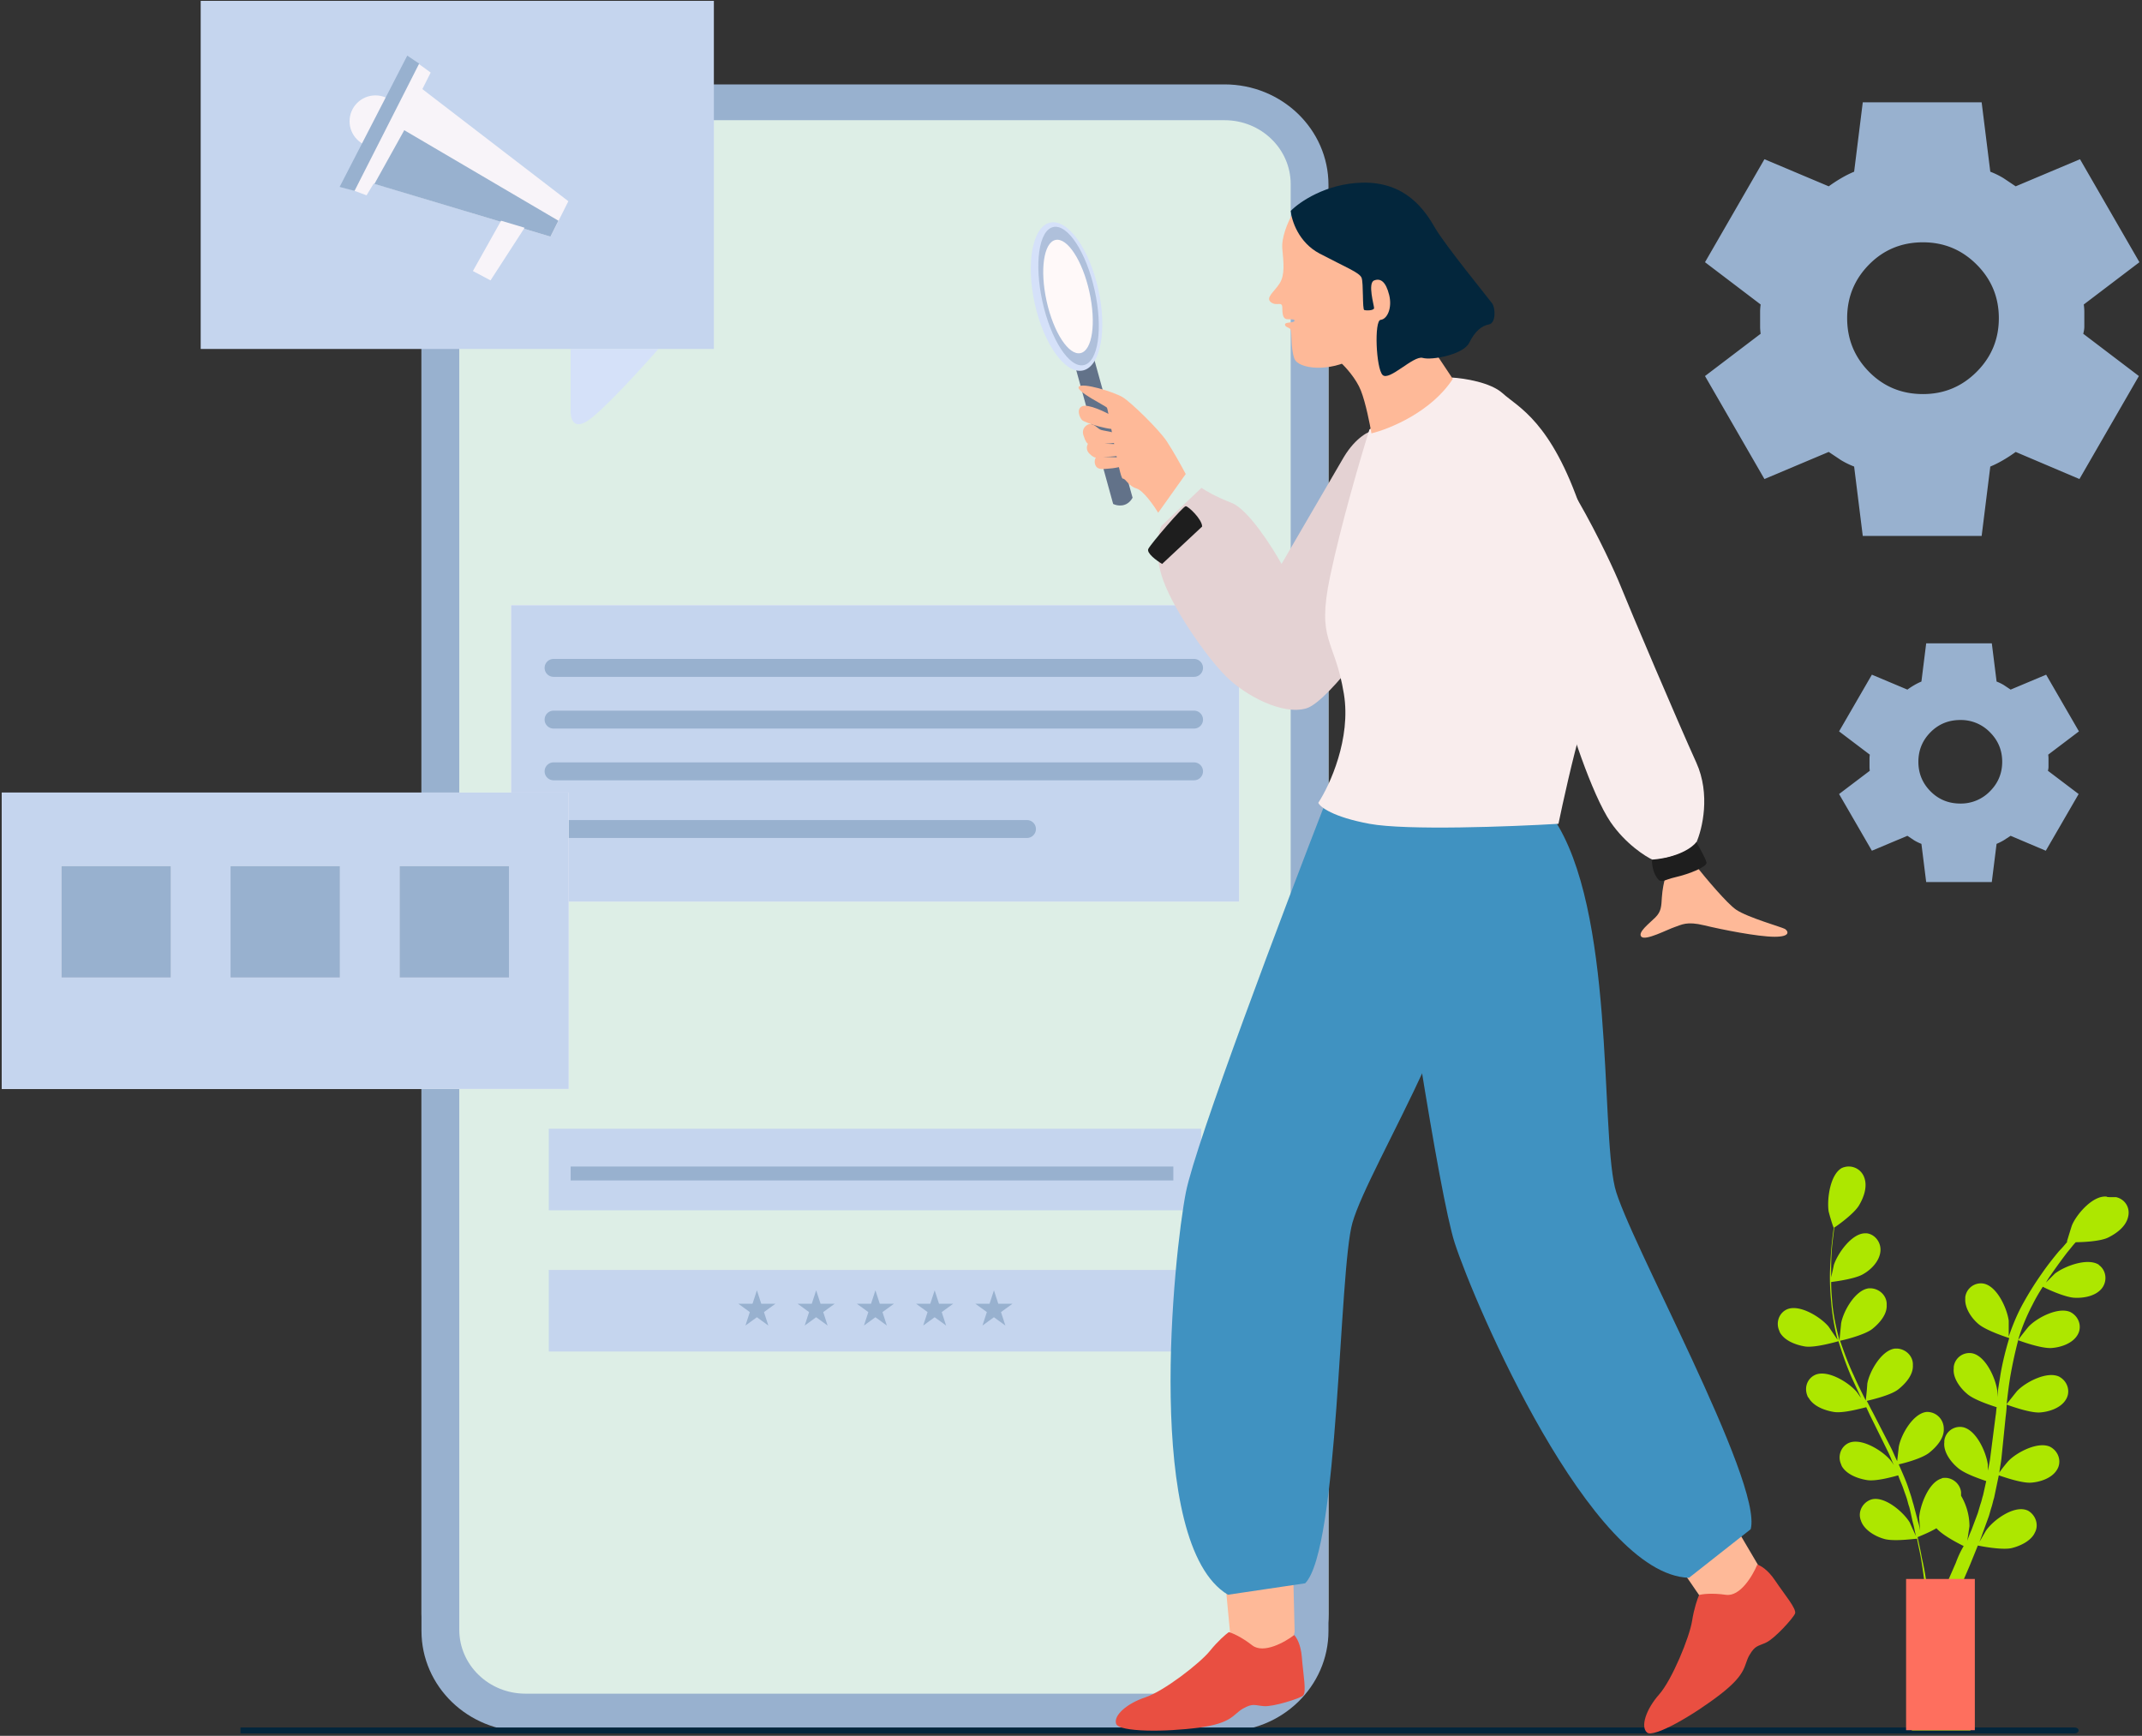 <svg xmlns="http://www.w3.org/2000/svg" xmlns:xlink="http://www.w3.org/1999/xlink" width="543" height="440" fill="none" xmlns:v="https://vecta.io/nano"><rect width="100%" height="100%" fill="#333333" stroke="none"/><style><![CDATA[.B{fill:#98b1cf}.C{fill:#f8f4f9}.D{fill:#c5d5ee}.E{fill:#feb998}.F{fill-rule:evenodd}]]></style><path d="M106.845 54.148c0-13.633 11.796-24.685 26.345-24.685h177.236c14.551 0 26.345 11.052 26.345 24.686v355.019c0 13.634-11.796 24.686-26.345 24.686H133.19c-14.552 0-26.345-11.052-26.345-24.686V54.148z" fill="#ddeee6"/><path d="M304.501 321.913H139.115v20.674h165.386v-20.674z" class="D"/><g class="B"><use xlink:href="#B"/><use xlink:href="#B" x="15.02"/><use xlink:href="#B" x="30.041"/><use xlink:href="#B" x="45.062"/><use xlink:href="#B" x="60.086"/></g><path d="M304.501 286.115H139.115v20.674h165.386v-20.674z" class="D"/><g class="B"><path d="M297.443 295.694h-152.78v3.53h152.78v-3.53z"/><path d="M310.426 30.47H133.19c-9.259 0-16.766 7.259-16.766 16.214v366.417c0 8.956 7.507 16.214 16.766 16.214h177.236c9.258 0 16.766-7.258 16.766-16.214V46.684c0-8.955-7.508-16.214-16.766-16.214zM133.19 21.395c-14.552 0-26.345 11.41-26.345 25.487V413.41c0 14.077 11.796 25.487 26.345 25.487h177.236c14.551 0 26.345-11.41 26.345-25.487V46.881c0-14.077-11.796-25.487-26.345-25.487H133.19z" class="F"/><path d="M472.215 135.853l-2.191-17.588c-1.187-.457-2.306-1.007-3.359-1.648l-3.079-2.06-16.299 6.87L432.22 95.32l14.108-10.718c-.091-.641-.137-1.259-.137-1.857V79.04c0-.598.046-1.216.137-1.857L432.22 66.465l15.067-26.105 16.299 6.87c1.005-.733 2.055-1.419 3.15-2.06a27.57 27.57 0 0 1 3.288-1.648l2.191-17.587h30.136l2.192 17.587c1.187.458 2.309 1.007 3.359 1.648l3.078 2.06 16.303-6.87 15.066 26.105-14.11 10.718a12.81 12.81 0 0 1 .14 1.857v3.705c0 .598-.095 1.216-.278 1.857l14.111 10.718-15.072 26.108-16.162-6.87c-1.002.733-2.052 1.42-3.148 2.06s-2.191 1.191-3.287 1.648l-2.192 17.588h-30.136zm15.267-35.962c5.31 0 9.842-1.877 13.596-5.633s5.631-8.289 5.631-13.602-1.877-9.848-5.631-13.602-8.286-5.633-13.596-5.633c-5.401 0-9.959 1.877-13.667 5.633s-5.565 8.289-5.559 13.602c0 5.313 1.854 9.848 5.559 13.602s8.263 5.633 13.667 5.633zm.81 123.697l-1.21-9.682c-.656-.252-1.274-.555-1.854-.907l-1.7-1.136-9.001 3.783-8.32-14.372 7.791-5.899c-.052-.352-.075-.693-.075-1.022v-2.039c0-.33.026-.67.075-1.022l-7.791-5.899 8.32-14.372 9.001 3.783c.555-.404 1.133-.781 1.74-1.136a15.04 15.04 0 0 1 1.814-.907l1.21-9.682h16.637l1.21 9.682c.658.252 1.276.555 1.854.907l1.703 1.136 9.001-3.783 8.317 14.372-7.791 5.899a7 7 0 0 1 .074 1.022v2.039c0 .329-.051.67-.151 1.022l7.791 5.899-8.323 14.372-8.921-3.783-1.745 1.136a15.19 15.19 0 0 1-1.814.907l-1.211 9.682h-16.631zm8.646-19.902a10.24 10.24 0 0 0 7.513-3.101c2.072-2.069 3.11-4.564 3.11-7.488s-1.038-5.421-3.11-7.487a10.24 10.24 0 0 0-7.513-3.101c-2.984 0-5.502 1.032-7.553 3.101s-3.073 4.563-3.073 7.487 1.024 5.422 3.073 7.488 4.566 3.101 7.553 3.101z"/></g><path d="M314.114 153.417H129.568v75.129h184.546v-75.129z" class="C"/><path d="M314.114 153.417H129.568v75.129h184.546v-75.129z" class="D"/><g class="B"><use xlink:href="#C"/><path d="M140.331 180.14h162.362a2.27 2.27 0 0 1 2.269 2.268 2.27 2.27 0 0 1-2.269 2.269H140.331a2.27 2.27 0 0 1-2.269-2.269 2.27 2.27 0 0 1 2.269-2.268z"/><use xlink:href="#C" y="26.222"/><path d="M140.331 207.872h120.006a2.27 2.27 0 0 1 2.269 2.269 2.27 2.27 0 0 1-2.269 2.269H140.331a2.27 2.27 0 0 1-2.269-2.269 2.27 2.27 0 0 1 2.269-2.269z"/></g><path d="M144.159 200.9H.455v75.129h143.704V200.9z" class="C"/><path d="M144.159 200.9H.455v75.129h143.704V200.9z" class="D"/><path d="M43.314 219.554H15.582v28.236h27.733v-28.236z" class="C"/><path d="M43.314 219.554H15.582v28.236h27.733v-28.236z" class="B"/><path d="M86.174 219.554H58.441v28.236h27.733v-28.236z" class="C"/><path d="M86.174 219.554H58.441v28.236h27.733v-28.236z" class="B"/><path d="M129.033 219.554H101.3v28.236h27.733v-28.236z" class="C"/><path d="M129.033 219.554H101.3v28.236h27.733v-28.236z" class="B"/><path d="M180.967.217H50.876v88.239h130.091V.217z" class="D"/><path d="M144.663 103.806V88.459h22.242c-4.475 5.116-14.351 15.933-18.045 18.271s-4.337-.976-4.197-2.924z" fill="#d5e1f9"/><g class="C"><path d="M95.172 37.291c3.62 0 6.555-2.935 6.555-6.555s-2.935-6.555-6.555-6.555-6.555 2.935-6.555 6.555 2.935 6.555 6.555 6.555z"/><path d="M88.113 47.717l15.648-31.114.904-1.496 4.512 3.29-2.106 4.189 37.011 28.422-4.515 8.975-44.836-13.464-1.805 2.993-4.812-1.794z"/></g><path d="M106.264 16.113l-16.388 32.27-3.779-1.007 17.144-33.28 3.024 2.017zm-3.782 16.892l-7.565 13.613 44.624 13.361 2.018-4.034-39.077-22.94z" class="B"/><path d="M119.88 68.703l7.15-12.755 5.96 1.78-8.641 13.347-4.469-2.372z" class="C"/><path d="M525.924 439.398H60.961v-1.514h464.963c.552 0 1.004.338 1.004.756s-.452.758-1.004.758z" fill="#03263c" class="F"/><path d="M282.185 127.742l-11.041-40.004 4.989-1.182 10.978 39.609c-1.416 2.524-3.874 2.103-4.926 1.577z" fill="#627289"/><path d="M274.523 93.909c4.452-.986 6.202-10.178 3.909-20.529s-7.762-17.943-12.214-16.957-6.202 10.178-3.909 20.529 7.762 17.943 12.214 16.957z" fill="#d5e1f9"/><path d="M274.763 92.551c3.651-.809 4.875-9.301 2.734-18.968s-6.838-16.847-10.49-16.038-4.875 9.301-2.734 18.967 6.838 16.847 10.49 16.038z" fill="#afc0db"/><path d="M273.919 89.504c2.991-.663 3.994-7.621 2.239-15.541s-5.602-13.803-8.593-13.141-3.994 7.62-2.239 15.541 5.602 13.804 8.593 13.141z" fill="#fff9f9"/><g class="E"><path d="M295.763 111.843c1.597 2.395 3.883 6.543 4.824 8.317l-6.987 9.814c-1.11-1.832-3.759-5.622-5.49-6.155-2.163-.666-2.661-2.495-3.494-2.495s-3.659-17.464-3.991-17.964-7.985-4.16-7.153-5.325 8.981 1.331 11.144 2.661 9.15 8.151 11.147 11.147z"/><path d="M282.631 105.817c1.997 1.199 1.94 2.384 1.662 2.827-2.329.833-9.316-1.496-9.979-2.163s-1.497-2.827 0-3.493 5.822 1.333 8.317 2.829z"/><path d="M274.645 110.309c-.532-1.731.775-2.606 1.496-2.826 1.497 0 1.997 1.164 2.993 1.496s5.325.664 5.325 2.163c0 1.027-2.613 1.313-4.475 1.339 1.519.023 3.705.106 4.475.326 1.164.332 1.496.667 1.33 1.831-.134.933-4.157 1.165-6.154 1.165l4.824.166c1.164 0 1.33.332 1.33 1.33s-4.157 1.496-4.824 1.496-2.495.498-3.161-.663c-.532-.933-.223-1.831 0-2.163-.166.054-.733-.066-1.663-.999s-.609-2.051-.331-2.495c-.166-.005-.633-.437-1.165-2.166z"/></g><path d="M340.676 115.834c3.062-5.056 6.487-6.652 7.82-6.821l4.326 45.743c-.498.999-15.636 22.955-21.624 24.786s-15.47-3.161-20.46-8.151-13.974-17.799-16.303-25.616c-1.862-6.254-.775-10.923 0-12.474l10.146-9.648c.832.61 3.528 2.229 7.65 3.826s10.149 10.978 12.644 15.47l15.801-27.115z" fill="#e4d2d3"/><path d="M291.106 139.126c-.533 1.064 2.105 2.992 3.493 3.825l10.145-9.482c0-1.831-3.493-5.155-4.157-5.155s-8.815 9.481-9.481 10.812z" fill="#1e1e1e"/><path d="M433.842 408.879l-6.821-9.951 12.81-12.142 7.65 12.986c.61 1.405.899 4.855-2.827 7.419s-8.757 2.194-10.812 1.688z" class="E"/><path d="M437.541 404.26c-3.598-.514-6.044-.181-6.821.05-.383.847-1.271 3.349-1.782 6.591-.634 4.053-5.047 14.878-8.347 18.614s-4.764 8.129-3.091 9.636 11.944-4.474 18.727-9.752 5.768-7.292 7.246-9.835 2.147-2.208 4.302-3.236 6.776-6.122 7.265-7.307-2.696-4.87-5.051-8.395c-1.884-2.818-3.8-3.851-4.522-4.015-1.141 2.764-4.329 8.163-7.926 7.649z" fill="#e94f41"/><path d="M311.903 414.704l-1.125-11.899 17.038-4.146.378 14.915c-.149 1.508-1.568 4.615-6.057 4.987-4.486.378-8.692-2.412-10.234-3.857z" class="E"/><path d="M317.445 417.065c-2.87-2.229-5.156-3.159-5.943-3.348-.747.535-2.746 2.232-4.778 4.752-2.541 3.15-11.679 10.22-16.374 11.777s-8.123 4.586-7.407 6.709 12.557 2.111 21.029.967 8.583-3.373 11.112-4.812 2.947-.822 5.319-.63 8.881-1.868 9.888-2.638.049-5.507-.263-9.696c-.252-3.35-1.408-5.184-1.954-5.682-2.346 1.797-7.76 4.829-10.629 2.601z" fill="#e94f41"/><g fill="#4092c1"><path d="M300.63 302.194c2.466-12.508 24.826-71.61 35.698-99.597l1.253-4.258 36.968 23.507c2.435 27.53-27.378 72.975-31.704 88.105-3.459 12.102-3.427 82.651-11.979 91.389l-19.584 2.901c-21.404-12.829-13.736-86.408-10.652-102.047z"/><path d="M368.787 315.115c-3.992-12.277-13.53-75.607-17.799-105.74l-.999-4.386 43.749 2.36c15.636 23.103 11.977 78.082 15.636 93.598 2.927 12.411 37.592 74.709 34.433 86.682l-15.635 12.312c-24.952-.673-54.396-69.479-59.385-84.826z"/></g><path d="M534.05 303.326c-3.452-.398-7.569 4.383-8.764 7.171-.133.266-1.328 4.25-1.328 4.25h.133c-.664.796-1.328 1.593-2.125 2.39-1.328 1.593-2.921 3.585-4.382 5.71-1.594 2.257-3.187 4.78-4.515 7.171-1.593 2.788-2.789 5.71-3.851 8.764v.133-4.117c-.398-3.054-2.921-8.764-6.374-9.428a3.99 3.99 0 0 0-4.648 3.452v.399c-.132 2.39 1.594 4.913 3.32 6.374 1.992 1.726 7.437 3.452 7.835 3.585-.93 3.054-1.726 6.241-2.258 9.428-.265 1.859-.664 3.719-.796 5.578v-1.727c-.399-3.054-2.922-8.764-6.374-9.428a3.99 3.99 0 0 0-4.648 3.453v.398c-.266 2.39 1.594 4.913 3.32 6.374 1.726 1.594 6.374 3.054 7.569 3.453-.133.664-.133 1.46-.266 2.124l-1.328 10.358c-.132 1.195-.398 2.39-.664 3.585v-1.593c-.398-3.054-2.921-8.764-6.374-9.428a3.99 3.99 0 0 0-4.647 3.452v.399c-.266 2.39 1.593 4.913 3.32 6.374 1.726 1.593 5.842 2.921 7.303 3.452l-.797 3.586c-.265.796-.398 1.593-.664 2.257l-.664 2.258-1.593 4.249c-.398.929-.797 1.859-1.062 2.789.132-1.196.531-3.586.531-3.719 0-2.788-.797-5.444-2.125-7.702v-.929c-.266-2.258-2.39-3.851-4.515-3.585-.133 0-.265-.001-.398.132-3.32.93-5.445 6.773-5.71 9.827 0 .133.133 2.125.265 3.452-.132-.664-.265-1.46-.531-2.257l-1.195-4.515c-.266-.797-.398-1.461-.664-2.257l-.797-2.391c-.664-1.859-1.46-3.585-2.257-5.444 1.328-.266 5.843-1.461 7.702-2.921s3.851-3.719 3.718-6.109c0-2.257-1.726-4.116-3.984-4.249h-.398c-3.453.398-6.507 5.843-7.038 8.897 0 .133-.266 2.39-.398 3.585-.532-1.062-.93-2.124-1.461-3.187l-4.781-9.295c-.531-.93-.929-1.859-1.46-2.789.398-.133 5.975-1.328 7.967-2.921 1.859-1.461 3.851-3.718 3.718-6.109.133-2.257-1.726-4.116-3.983-4.249h-.532c-3.452.398-6.506 5.843-7.038 8.897a72.51 72.51 0 0 1-.398 4.249c-1.062-2.124-2.125-4.249-3.054-6.374-1.328-2.788-2.39-5.71-3.453-8.764.266 0 5.976-1.328 8.101-2.921 1.859-1.461 3.85-3.718 3.718-6.109.132-2.257-1.727-4.116-3.984-4.249h-.531c-3.453.398-6.507 5.843-7.038 8.897 0 .266-.399 3.718-.399 4.382 0-.133-.132-.398-.132-.531-.797-3.054-1.461-6.108-1.727-9.295-.132-1.727-.265-3.32-.265-5.047 1.062-.132 6.108-.796 8.1-1.991 2.125-1.196 4.117-3.32 4.382-5.71.266-2.258-1.328-4.383-3.452-4.648h-.399c-3.452 0-7.038 5.179-7.967 8.1 0 .133-.399 1.859-.664 3.054v-2.124c0-2.656.133-5.046.398-7.171l.399-3.32c1.062-.664 5.046-3.585 6.241-5.577s2.257-4.781 1.328-7.171a4.16 4.16 0 0 0-5.179-2.523c-.133 0-.266.133-.399.133-3.054 1.593-3.851 7.835-3.452 10.889 0 .265 1.195 4.382 1.328 4.249a104.07 104.07 0 0 0-.399 3.187c-.265 2.125-.398 4.515-.531 7.171-.133 2.789 0 5.71.266 8.499.265 3.187.797 6.374 1.593 9.428v.133l-2.257-3.32c-1.992-2.39-7.304-5.71-10.491-4.382-2.124.929-2.921 3.452-1.992 5.444 0 .133.133.266.133.398 1.195 2.125 3.984 3.187 6.374 3.586 2.523.398 7.968-1.195 8.499-1.328.929 3.054 1.992 6.108 3.32 9.163l2.39 5.178c-.531-.664-.93-1.328-1.062-1.46-1.992-2.391-7.304-5.71-10.491-4.382-2.125.929-2.921 3.319-1.992 5.444 0 .133.133.266.266.398 1.195 2.125 3.983 3.187 6.374 3.586s7.038-.93 8.233-1.195l.929 1.992 4.648 9.428c.531 1.062.93 2.257 1.461 3.319-.399-.663-.797-1.195-.93-1.327-1.992-2.391-7.303-5.71-10.49-4.383-2.125.93-2.922 3.453-1.992 5.445 0 .133.133.266.133.398 1.195 2.125 3.983 3.187 6.374 3.586 2.257.398 6.506-.797 7.967-1.195.398 1.195.93 2.257 1.328 3.452.266.797.531 1.461.797 2.258s.398 1.593.664 2.257c.398 1.461.664 3.054 1.062 4.515.266 1.062.398 1.992.664 2.921-.531-1.062-1.461-3.187-1.593-3.452-1.594-2.656-6.374-6.773-9.694-5.843-2.125.664-3.453 2.921-2.789 5.046 0 .133.133.266.133.398.797 2.258 3.452 3.851 5.71 4.515 2.39.797 7.835 0 8.499 0 .265 1.594.664 3.187.929 4.648.399 2.257.664 4.249.93 6.241h-3.187v37.713h14.872v-37.58h-1.992c.532-1.328 1.196-2.789 1.86-4.382l1.991-4.913c.664.132 5.976 1.195 8.499.664 2.258-.532 5.046-1.859 5.976-3.984 1.062-1.992.132-4.515-1.859-5.577-.133 0-.266-.133-.399-.133-3.32-1.063-8.366 2.656-10.092 5.179-.133.132-1.062 1.859-1.726 2.921.265-.664.531-1.328.797-2.125l1.593-4.382c.266-.796.398-1.46.664-2.257s.398-1.594.664-2.39l1.195-5.71c1.195.398 5.71 1.991 8.1 1.859 2.258-.133 5.179-1.063 6.507-3.055 1.328-1.859.797-4.382-1.062-5.71-.133-.132-.266-.132-.399-.265-3.054-1.594-8.631 1.328-10.756 3.585-.132.133-1.593 1.859-2.257 2.922.133-1.196.398-2.391.531-3.586l1.062-10.49c.133-1.063.266-2.125.266-3.187.398.133 5.71 2.124 8.366 1.992 2.257-.133 5.179-1.063 6.507-3.055 1.328-1.859.796-4.382-1.063-5.71-.133-.132-.265-.132-.398-.265-3.054-1.594-8.632 1.328-10.756 3.585-.133.133-2.125 2.656-2.656 3.32.266-2.39.531-4.648.929-7.038.532-3.054 1.196-6.108 1.992-9.163.266.133 5.71 2.125 8.366 1.992 2.258-.133 5.179-1.062 6.507-3.054 1.328-1.859.797-4.382-1.062-5.71-.133-.133-.266-.133-.399-.266-3.054-1.593-8.631 1.328-10.756 3.586-.133.133-2.39 2.921-2.656 3.452 0-.132.133-.398.133-.531.93-3.054 2.125-5.843 3.586-8.631.796-1.594 1.593-2.922 2.523-4.382.929.531 5.577 2.655 7.967 2.788s5.312-.398 6.905-2.257c1.461-1.727 1.328-4.382-.398-5.843-.133-.133-.266-.133-.266-.266-2.921-1.859-8.764.399-11.154 2.258l-2.258 2.257c.399-.664.797-1.328 1.195-1.859 1.461-2.124 2.922-4.116 4.25-5.843.797-.929 1.46-1.859 2.124-2.523 1.196 0 6.109-.132 8.234-1.195s4.514-2.788 5.046-5.311c.531-2.258-.797-4.383-3.055-4.914-2.124 0-2.257 0-2.39-.133zm-38.244 92.822l-2.257 5.179h-5.179c-.266-1.992-.664-4.25-1.195-6.507-.266-1.594-.664-3.32-1.063-5.179 1.594-.664 3.187-1.328 4.781-2.258 1.726 1.992 6.374 4.25 6.905 4.515-.797 1.328-1.461 2.789-1.992 4.25z" fill="#ade700"/><path fill="#fe6f5e" d="M483.198 400.241h17.425v38.334h-17.425z"/><path d="M368.123 95.709l-20.96 13.141c-2.163 6.875-7.187 23.953-9.98 37.26-3.493 16.635 1.165 15.636 3.494 29.776 1.862 11.31-3.548 23.12-6.487 27.612.444 1.053 3.66 3.594 12.975 5.322s35.819.721 47.907 0c1.053-5.102 3.693-17.101 5.822-24.285 2.661-8.981 7.651-32.27 0-55.059s-16.134-26.282-19.962-29.775c-3.064-2.793-9.816-3.825-12.809-3.991z" fill="#f9eded"/><path d="M421.293 227.371c.123-1.957.561-3.871.764-4.586l7.948-3.211c2.395 3.007 7.765 9.416 10.089 11.004 2.904 1.989 11.616 4.432 12.38 4.89s1.682 1.985-2.598 1.985-13.45-1.834-17.882-2.904-5.654-.151-7.488.458-7.336 3.516-8.406 2.446 1.986-3.361 3.517-4.889c1.525-1.522 1.525-2.747 1.676-5.193z" class="E"/><path d="M356.644 119.01c5.502-17.85 19.716-16.303 26.136-13.298 11.158 5.656 25.524 36.527 27.97 42.641s14.672 34.848 19.258 44.934c3.668 8.068 1.528 16.915 0 20.328-1.957 2.812-8.048 4.126-10.852 4.432-2.037-.919-7.061-4.126-10.852-9.628-4.738-6.878-11.004-25.981-11.768-30.874s-5.044-9.476-7.948-12.838-7.49-7.029-12.074-12.992-7.335-6.878-13.144-14.214c-4.646-5.865-6.42-14.772-6.726-18.491z" fill="#f9eded"/><path d="M419.92 222.33c-.978-1.468-1.273-3.871-1.07-4.432 6.481-.489 10.24-3.107 11.158-4.432.816 1.376 2.475 4.34 2.598 5.196.152 1.07-4.431 2.904-7.793 3.668s-3.671 1.834-4.893 0z" fill="#1e1e1e"/><g class="E"><path d="M344.999 99.034c-1.198-3.061-3.936-6.043-5.155-7.153 6.786-1.731 12.92-11.256 15.138-15.802l13.307 19.962c-5.456 8.383-16.025 12.698-20.626 13.808-.389-2.332-1.465-7.754-2.664-10.815z"/><path d="M325.072 63.059c-.269-2.913 1.462-6.838 2.364-8.437 8.775.332 25.48 14.225 26.156 19.518s-4.555 13.233-10.463 16.709-14.005 2.812-15.018 0-.507-6.947-1.013-7.445-1.35-.495-1.35-1.159 2.025-.332 2.363-.827-.675-.498-1.688-.498-1.351-.827-1.351-2.812-1.35-.332-2.869-1.488.844-2.647 2.194-4.798c1.351-2.146 1.013-5.124.675-8.763z"/></g><path d="M334.522 64.271c-5.324-2.795-7.098-8.372-7.318-10.812 2.217-2.275 8.915-6.887 17.964-7.153 11.31-.332 16.134 7.153 18.632 11.479s13.639 17.965 14.471 19.129.999 4.99-.832 5.325-3.494 1.662-4.99 4.658-9.482 4.492-11.811 3.825-8.483 5.988-10.148 4.326-2.163-13.808-.498-13.971 2.993-2.996 2.163-6.32-2.163-4.326-3.825-3.659 0 6.32 0 6.987-1.997.667-2.495.498-.166-6.821-.664-8.151c-.503-1.336-3.997-2.666-10.649-6.16z" fill="#03263c"/><defs ><path id="B" d="M191.877 327.074l1.107 3.41h3.585l-2.901 2.109 1.107 3.41-2.901-2.108-2.901 2.108 1.107-3.41-2.901-2.109h3.585l1.113-3.41z"/><path id="C" d="M140.331 167.03h162.362a2.27 2.27 0 0 1 2.269 2.269 2.27 2.27 0 0 1-2.269 2.269H140.331a2.27 2.27 0 0 1-2.269-2.269 2.27 2.27 0 0 1 2.269-2.269z"/></defs></svg>